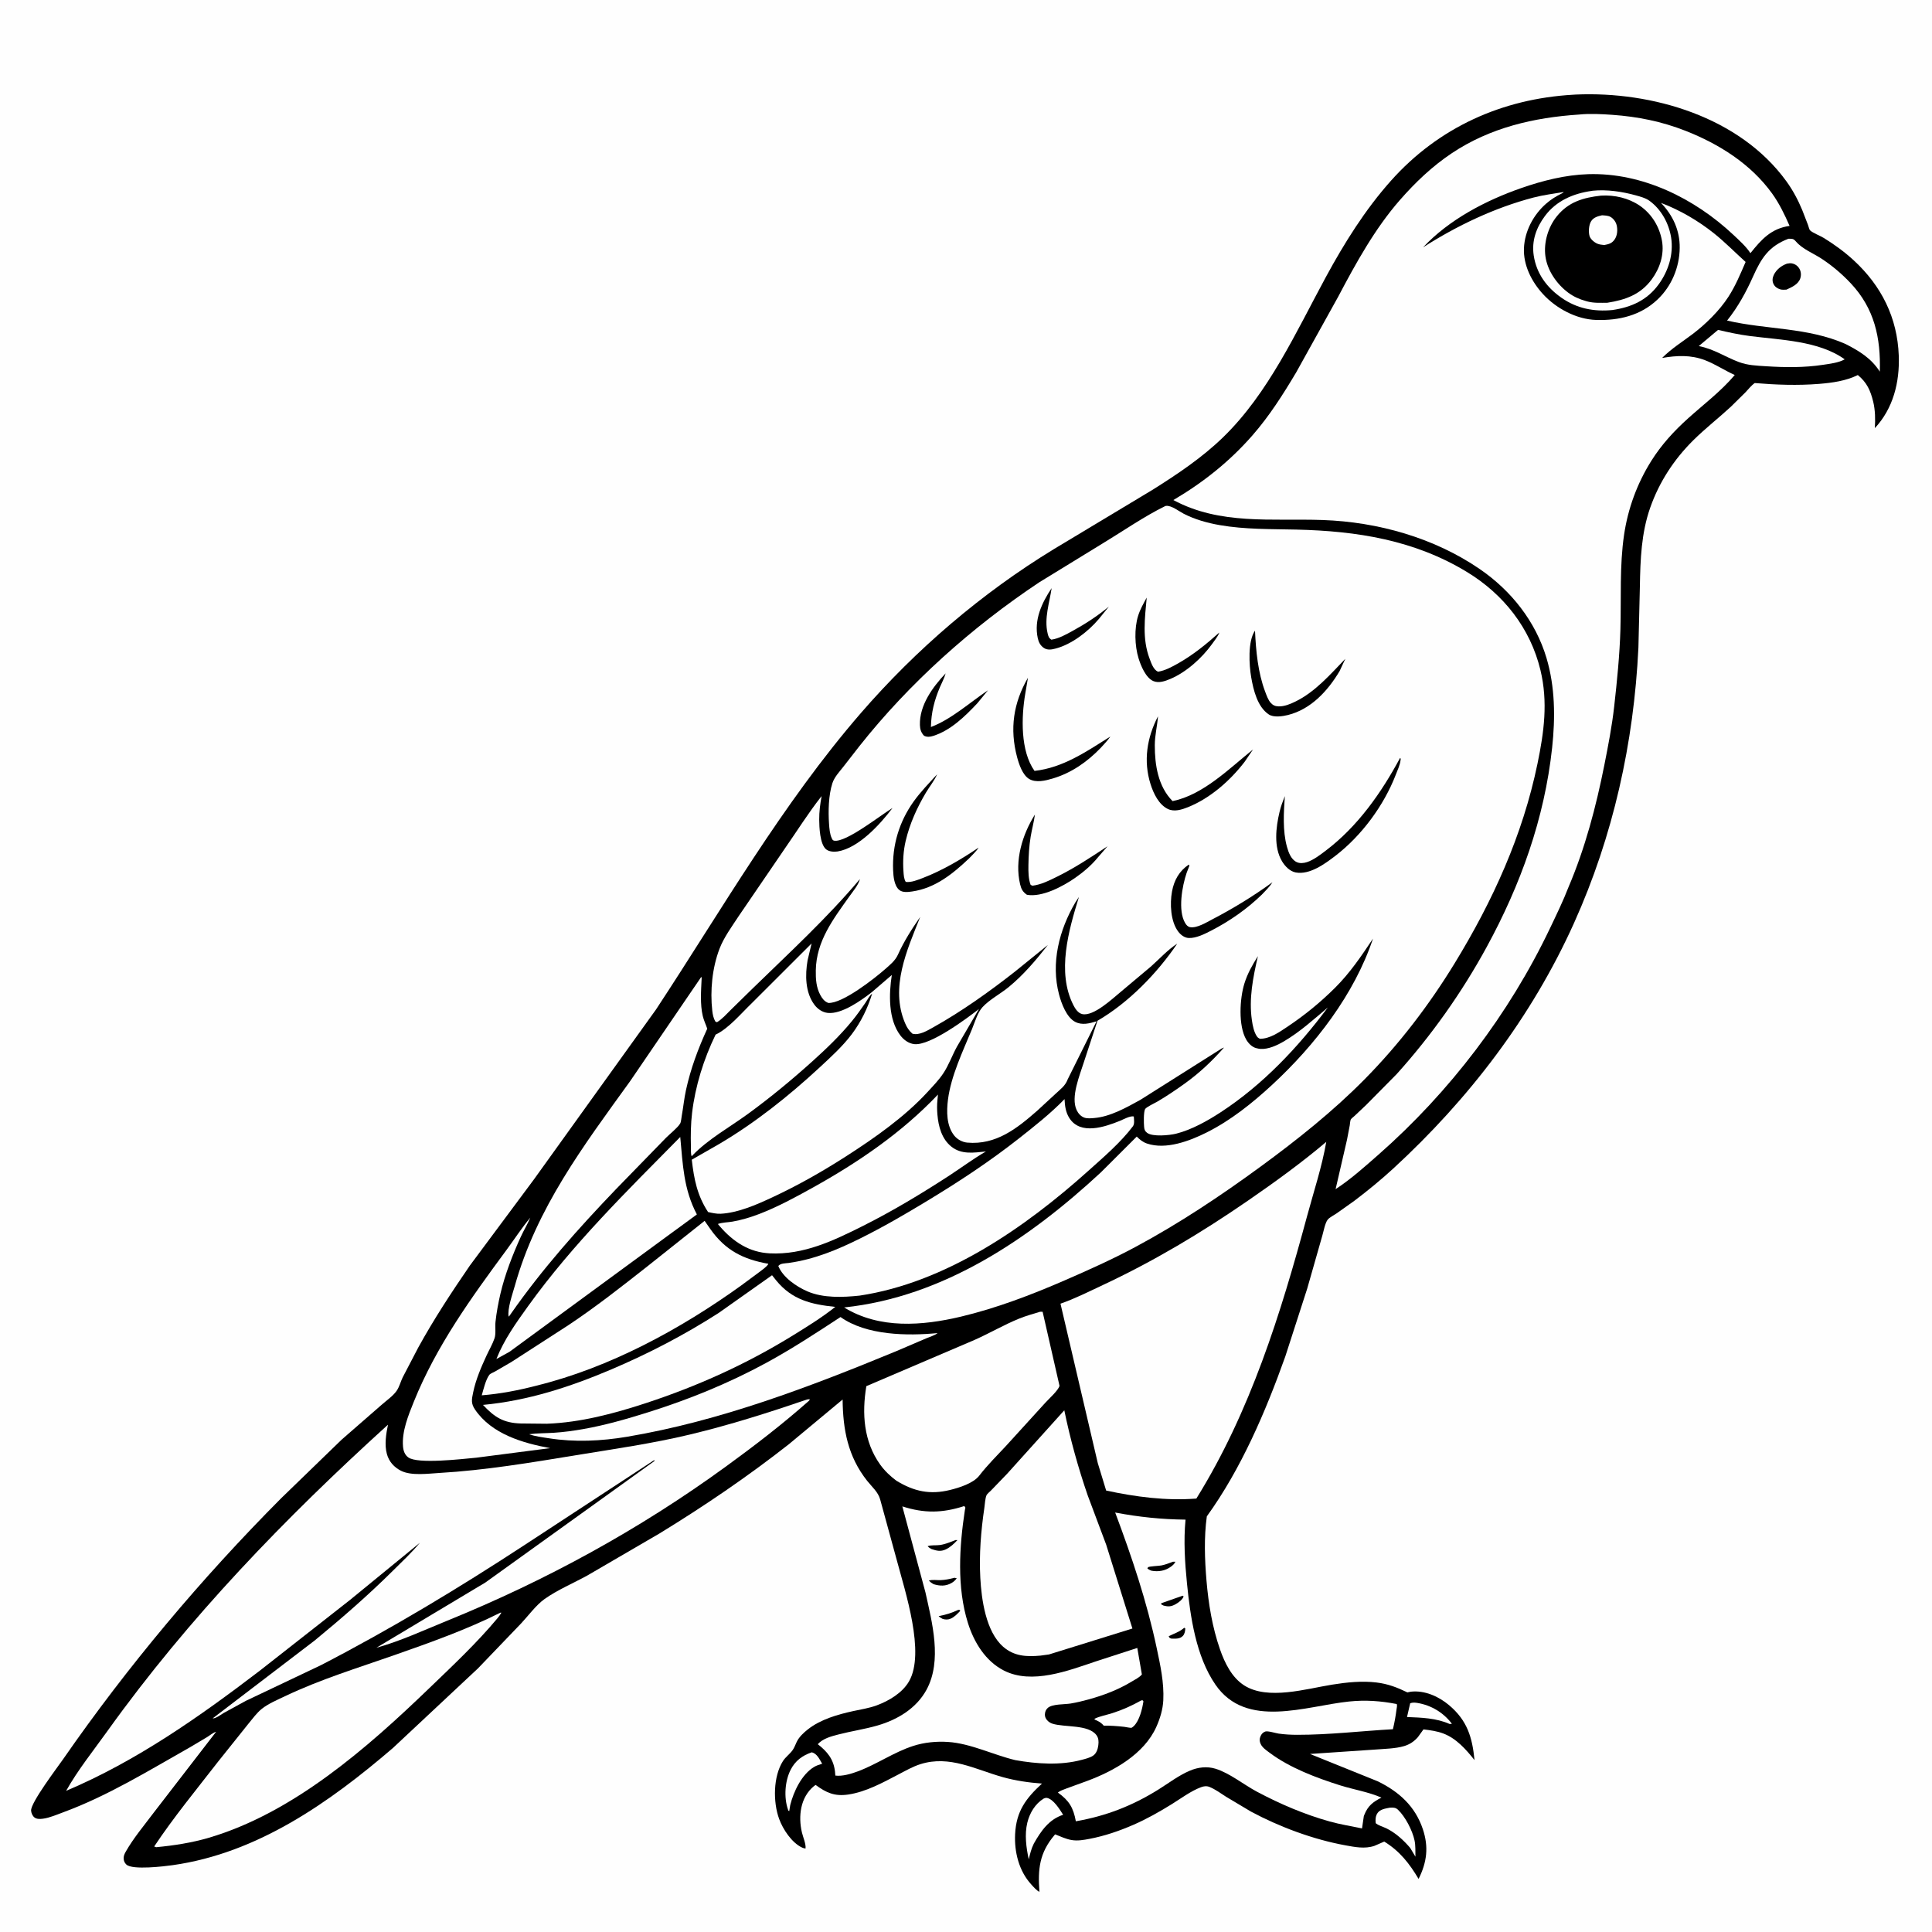 <svg version="1.1" xmlns="http://www.w3.org/2000/svg" style="display: block;" viewBox="0 0 2048 2048" width="1024" height="1024">
<path transform="translate(0,0)" fill="rgb(254,254,254)" d="M -0 -0 L 2048 0 L 2048 2048 L -0 2048 L -0 -0 z"/>
<path transform="translate(0,0)" fill="rgb(0,0,0)" d="M 1667.42 100.421 L 1670.32 100.236 C 1751.41 96.624 1844.24 123.937 1893.69 192.241 C 1900.52 201.676 1905.97 211.923 1910.44 222.66 L 1916.58 238.508 C 1916.95 239.496 1917.96 243.421 1918.61 244.07 C 1921.39 246.821 1929.58 249.96 1933.28 252.247 C 1944.55 259.223 1955.21 266.923 1964.96 275.907 C 1994.48 303.093 2011.3 336.796 2012.78 377.045 C 2013.82 405.153 2006.87 433.066 1987.39 453.849 C 1988.01 444.865 1987.85 434.648 1985.69 425.885 C 1982.77 414.026 1979.07 405.526 1969.36 397.562 C 1956.86 403.806 1942.14 405.814 1928.36 406.925 C 1905.36 408.779 1883.05 407.931 1860.1 406.05 C 1856.42 408.612 1853.28 412.708 1850.18 415.969 L 1834.71 431.231 C 1821.63 443.305 1807.55 454.222 1794.9 466.764 C 1774.45 487.035 1758.87 510.925 1749.29 538.147 C 1739.83 565.022 1738.8 593.349 1738.35 621.531 L 1736.78 686.547 C 1731.96 787.403 1710.05 886.277 1668.52 978.486 C 1623.69 1078.01 1557.05 1165.02 1476.89 1238.72 C 1463.71 1250.84 1449.77 1262.22 1435.49 1273.03 L 1416.69 1286.35 C 1414.07 1288.13 1409.34 1290.47 1407.39 1292.92 C 1404.67 1296.32 1402.98 1305.5 1401.72 1309.8 L 1385.71 1365.94 L 1362.48 1437.88 C 1341.69 1496.25 1315.69 1557.01 1279.28 1607.42 C 1276.2 1629.73 1277.04 1653.11 1278.93 1675.5 C 1281.01 1700.1 1285.1 1725.03 1293.25 1748.41 C 1298.22 1762.7 1305.73 1778.21 1318.93 1786.62 C 1343.96 1802.57 1384.84 1790.16 1412.12 1785.79 C 1427.44 1783.33 1443.68 1781.61 1459.19 1783.51 C 1471.29 1784.99 1480.98 1788.7 1491.88 1794 L 1495.5 1793.26 C 1510.11 1791.62 1524.89 1798.18 1535.93 1807.44 C 1555.35 1823.73 1560.65 1841.5 1563.06 1865.82 C 1554.16 1854.56 1543.84 1842.84 1530.01 1837.59 C 1523.27 1835.02 1516.07 1834.11 1508.96 1833.22 L 1502.98 1841.49 C 1498.98 1846.04 1494.32 1849.16 1488.5 1850.91 C 1479.1 1853.74 1467.12 1853.82 1457.31 1854.63 L 1388.66 1859.27 L 1460.6 1888.31 C 1483.08 1899.35 1500.15 1914.7 1508.28 1939 C 1514.62 1957.99 1512.59 1974.04 1503.77 1991.74 C 1493.88 1975.22 1483.85 1962.32 1467.36 1952.15 L 1456.95 1956.68 C 1446.85 1960.12 1436.18 1957.96 1426.03 1956.1 C 1392.05 1949.89 1356.35 1936.6 1326.06 1920.36 L 1299.62 1904.58 C 1294.08 1901.03 1288.29 1896.73 1282.18 1894.26 C 1279.05 1892.99 1276.16 1893.38 1273.09 1894.53 C 1262.26 1898.6 1252 1906.36 1242.16 1912.46 C 1229.01 1920.61 1215.55 1928.26 1201.33 1934.43 C 1186.38 1940.92 1171.02 1946.19 1155 1949.25 C 1148.64 1950.46 1142.36 1951.6 1135.87 1950.5 C 1129.98 1949.5 1124.03 1946.68 1118.5 1944.49 L 1117.73 1945.36 C 1101.81 1964.2 1100.01 1981.46 1101.86 2005.37 C 1099 2004.31 1095.18 1999.79 1093.1 1997.5 C 1080.08 1983.22 1075.12 1963.15 1076.06 1944.25 C 1077.28 1919.85 1087.51 1906.37 1104.55 1890.66 C 1090.67 1889.66 1076.43 1887.59 1063.01 1883.84 C 1033.89 1875.69 1006.64 1860.29 975.684 1870.08 C 967.513 1872.67 959.945 1877.04 952.377 1880.99 C 935.694 1889.69 918.013 1899.5 899.157 1902.28 C 884.726 1904.41 875.874 1900.39 864.599 1892.1 L 862.774 1893.39 C 848.335 1905.31 846.061 1925.31 850.075 1942.5 C 851.253 1947.54 854.438 1954.42 853.916 1959.5 C 852.676 1959.32 851.649 1959.15 850.5 1958.62 C 839.326 1953.5 829.963 1939.24 825.873 1928.01 C 819.387 1910.21 819.544 1883.2 829.972 1866.8 C 832.775 1862.4 837.274 1859.39 840.253 1855.14 C 842.056 1852.57 843.166 1849.39 844.506 1846.56 C 847.06 1841.16 851.932 1836.69 856.588 1833.04 C 869.924 1822.6 887.866 1817.46 904.146 1813.88 C 912.483 1812.04 921.268 1810.76 929.286 1807.79 C 942.251 1802.99 956.472 1794.65 963.578 1782.33 C 981.041 1752.05 959.521 1687.31 950.751 1654.23 L 933.025 1589.5 C 930.872 1581.56 924.222 1576.07 919.227 1569.75 C 898.773 1543.88 893.55 1515.56 893.204 1483.55 L 836.218 1530.94 C 792.563 1565.22 746.489 1596.54 699.155 1625.5 L 622.576 1670.11 C 607.936 1678.15 590.733 1685.44 577.198 1695.08 C 568.28 1701.44 560.065 1712.7 552.505 1720.78 L 506.68 1768.55 L 416.481 1852.98 C 349.188 1910.76 272.972 1964.47 183.039 1977.15 C 174.839 1978.31 140.377 1982.59 133.961 1976.5 C 132.194 1974.82 131.306 1972.97 131.094 1970.53 C 130.857 1967.81 131.833 1965.46 133.134 1963.15 C 141.253 1948.7 152.879 1934.93 162.827 1921.65 L 229.078 1835.78 C 226.16 1836.5 222.309 1839.66 219.657 1841.32 L 201.92 1851.89 C 158.246 1876.56 114.495 1903.59 67.264 1921.01 C 60.373 1923.55 52.761 1926.93 45.5 1927.9 C 42.373 1928.32 38.809 1928.48 36.307 1926.4 C 34.426 1924.84 33.127 1921.79 32.963 1919.37 C 32.394 1910.95 60.915 1873.44 67.033 1864.63 C 135.327 1766.21 213.515 1673.15 298.023 1588.22 L 362.156 1526.08 L 404.878 1488.85 C 409.909 1484.41 416.754 1479.72 420.5 1474.24 C 423.383 1470.02 424.631 1464.69 426.858 1460.1 L 443.364 1428.44 C 459.934 1398.32 478.637 1369.86 498.079 1341.54 L 566.016 1250.19 L 695.5 1069.97 C 765.307 963.922 829.134 852.196 912.55 755.892 C 971.097 688.299 1040.69 628.719 1117.05 582.145 L 1222 519.068 C 1248.22 502.555 1273.98 485.353 1296.33 463.725 C 1344.63 416.995 1373.84 351.974 1405.47 293.673 C 1425.07 257.559 1447.17 222.148 1474.61 191.419 C 1524.97 135.04 1592.32 104.735 1667.42 100.421 z"/>
<path transform="translate(0,0)" fill="rgb(254,254,254)" d="M 1494.87 1805.5 C 1497.53 1804.6 1499.72 1804.73 1502.5 1805.19 C 1517.2 1807.63 1530.23 1815.49 1539.09 1827.31 L 1536.69 1827.5 C 1522.36 1821.16 1506.89 1820.75 1491.49 1820.12 L 1494.87 1805.5 z"/>
<path transform="translate(0,0)" fill="rgb(254,254,254)" d="M 1209.8 1802.5 L 1211.22 1802.36 L 1212.08 1803.5 C 1210.85 1811.54 1207.87 1824.04 1201.8 1829.8 C 1201.41 1830.17 1199.89 1831.4 1199.54 1831.5 C 1198.36 1831.84 1193.29 1830.67 1191.71 1830.5 C 1184.45 1829.7 1177.3 1829.17 1170 1829.25 L 1168.53 1827.68 C 1166.33 1825.61 1164.3 1824.55 1161.54 1823.3 C 1160.22 1822.7 1160.65 1823.19 1160.14 1822 C 1166.01 1819.15 1172.9 1817.99 1179.12 1816 C 1190.06 1812.5 1199.77 1808.1 1209.8 1802.5 z"/>
<path transform="translate(0,0)" fill="rgb(254,254,254)" d="M 860.579 1857.5 C 866.242 1859.07 868.708 1864.89 871.534 1869.64 C 868.601 1870.54 865.543 1871.47 862.901 1873.07 C 849.757 1881.04 841.258 1899.16 837.68 1913.42 L 836.62 1919.89 C 835.325 1919.09 835.798 1919.65 835.246 1918.04 C 830.885 1905.31 831.96 1888.11 838.134 1876 C 843.005 1866.44 850.613 1860.85 860.579 1857.5 z"/>
<path transform="translate(0,0)" fill="rgb(254,254,254)" d="M 1473.09 1916.24 C 1476.52 1916.02 1479.25 1915.88 1481.86 1918.34 C 1489.71 1925.76 1497.27 1940.43 1499.49 1951.03 C 1500.62 1956.43 1500.32 1962.64 1500.42 1968.16 L 1494.92 1958.95 C 1488.01 1950.78 1479.16 1942.71 1469.44 1938.04 C 1465.61 1936.2 1461.74 1935.37 1458.34 1932.68 C 1457.83 1929.02 1458.09 1924.99 1460.29 1921.83 C 1463.05 1917.85 1468.74 1917.12 1473.09 1916.24 z"/>
<path transform="translate(0,0)" fill="rgb(254,254,254)" d="M 1106.43 1906.5 C 1107.52 1906.06 1108.66 1905.64 1109.87 1905.87 C 1116.76 1907.23 1123.38 1918.04 1126.96 1923.74 C 1111.89 1928.63 1103.31 1941.13 1095.86 1954.37 C 1093.18 1959.75 1091.9 1965.17 1090.53 1970.98 C 1087.82 1958.69 1085.97 1944.58 1088.99 1932.16 C 1091.49 1921.85 1097.29 1912.11 1106.43 1906.5 z"/>
<path transform="translate(0,0)" fill="rgb(254,254,254)" d="M 1821.2 349.704 C 1832.44 352.311 1843.45 354.729 1854.91 356.205 C 1887.22 360.367 1928.24 361.218 1955.45 380.918 C 1949.1 384.545 1939.67 385.633 1932.49 386.714 C 1912.55 389.781 1892.23 389.54 1872.15 388.239 C 1862.19 387.593 1852.66 387.314 1843.21 383.756 C 1828.3 378.141 1816.84 369.946 1800.78 366.858 L 1821.2 349.704 z"/>
<path transform="translate(0,0)" fill="rgb(254,254,254)" d="M 1895.88 253.055 C 1899.96 253.201 1901 252.777 1903.8 256.041 C 1910.74 264.119 1922.1 268.41 1931 274.272 C 1942.37 281.756 1952.64 290.472 1961.95 300.383 C 1987.09 327.174 1993.74 358.245 1992.69 393.954 C 1983.71 379.9 1970.98 372.108 1956.43 364.683 C 1915.96 346.835 1872.84 349.604 1830.78 339.813 C 1842.24 325.543 1850.89 309.683 1858.34 293.06 C 1867.08 273.58 1875 261.008 1895.88 253.055 z"/>
<path transform="translate(0,0)" fill="rgb(0,0,0)" d="M 1894.18 279.5 C 1896.07 279.185 1897.8 278.837 1899.7 279.243 C 1903.23 279.996 1906 282.096 1907.68 285.284 C 1909.26 288.306 1909.44 291.982 1908.34 295.186 C 1906.17 301.51 1899.28 304.486 1893.66 307.03 C 1891.49 307.129 1889.02 307.327 1886.92 306.66 C 1883.77 305.656 1881.29 303.856 1879.88 300.798 C 1878.49 297.782 1878.86 294.424 1880.27 291.5 C 1883.05 285.697 1888.27 281.687 1894.18 279.5 z"/>
<path transform="translate(0,0)" fill="rgb(254,254,254)" d="M 890.969 1396.12 C 918.463 1415.66 961.861 1416.23 993.867 1413.12 C 991.079 1415.54 985.468 1417.13 981.987 1418.64 L 949.824 1432.41 C 857.925 1470.32 763.227 1506.42 664.768 1523.01 C 637.375 1527.63 609.283 1528.95 581.791 1524.62 C 574.842 1523.53 567.533 1522.7 560.887 1520.35 C 569.489 1519.18 578.457 1519.35 587.135 1518.79 C 597.642 1518.11 608.132 1516.68 618.496 1514.84 C 641.765 1510.72 664.484 1504.16 687 1497.09 C 730.053 1483.58 772.047 1466.51 811.728 1444.97 C 839.063 1430.13 864.994 1413.17 890.969 1396.12 z"/>
<path transform="translate(0,0)" fill="rgb(254,254,254)" d="M 562.107 1290.75 C 559.289 1297.55 555.339 1303.93 552.26 1310.63 C 543.56 1329.57 535.196 1351.14 530.471 1371.44 C 528.179 1381.28 526.304 1391.35 525.225 1401.41 C 524.649 1406.78 525.896 1413.7 524.204 1418.69 C 522.113 1424.85 518.473 1431.02 515.732 1436.97 C 509.964 1449.48 504.355 1462.44 501.565 1476 C 500.019 1483.51 499.048 1487.6 503.584 1494.26 C 521.204 1520.13 553.859 1529.67 583.177 1535.09 L 504.76 1545.23 C 489.442 1546.65 442.813 1552.13 432.857 1544.95 C 429.045 1542.2 427.612 1537.96 427.217 1533.44 C 425.816 1517.45 432.888 1500.21 438.734 1485.73 C 462.55 1426.76 499.501 1375.7 536.983 1324.9 C 545.394 1313.5 553.057 1301.67 562.107 1290.75 z"/>
<path transform="translate(0,0)" fill="rgb(254,254,254)" d="M 721.095 1205.24 C 723.813 1234.48 724.616 1260.64 738.707 1287.34 L 540.171 1432.91 L 526.205 1440.62 C 534.326 1419.98 547.31 1401.92 560.193 1384.03 C 607.184 1318.78 664.765 1262.34 721.095 1205.24 z"/>
<path transform="translate(0,0)" fill="rgb(254,254,254)" d="M 1687.52 202.33 L 1688.28 202.184 C 1703.24 200.652 1719.7 203.098 1734.12 207.108 C 1738.87 208.431 1744.32 209.859 1748.36 212.756 C 1760.89 221.752 1769.08 236.741 1771.46 251.787 C 1774.23 269.396 1768.59 287.265 1758.21 301.485 C 1745.91 318.32 1729.39 325.65 1709.25 328.649 C 1689.56 330.579 1671.37 327.004 1655.05 315.523 C 1639.57 304.637 1628.73 289.936 1625.82 270.897 C 1623.44 255.32 1628.51 241.251 1637.76 228.877 C 1649.89 212.663 1667.97 205.025 1687.52 202.33 z"/>
<path transform="translate(0,0)" fill="rgb(0,0,0)" d="M 1697.19 207.374 C 1711.4 206.513 1726.35 209.895 1738.17 217.997 C 1750.82 226.672 1759.06 240.147 1761.75 255.172 C 1764.35 269.721 1759.55 284.364 1750.96 296.05 C 1738.99 312.316 1722.97 317.922 1703.78 320.937 C 1696.68 320.967 1689.75 321.418 1682.82 319.598 L 1681 319.086 C 1674.21 317.22 1667.89 314.354 1662.23 310.123 C 1650.18 301.121 1640.21 286.676 1638.19 271.607 C 1636.25 257.108 1641 240.924 1650.14 229.5 C 1662.55 213.967 1678.37 209.471 1697.19 207.374 z"/>
<path transform="translate(0,0)" fill="rgb(254,254,254)" d="M 1698.21 228.207 C 1701.11 228.43 1704.6 228.438 1707.18 229.916 C 1710.32 231.719 1712.8 235.08 1713.68 238.575 C 1714.94 243.582 1714.5 249.74 1711.44 254.035 C 1708.57 258.076 1705.23 258.853 1700.55 259.75 C 1698.11 259.487 1695.47 259.272 1693.2 258.295 C 1690.05 256.94 1685.9 253.523 1684.95 250.115 C 1683.72 245.701 1684.19 238.304 1686.73 234.406 C 1689.38 230.34 1693.76 229.256 1698.21 228.207 z"/>
<path transform="translate(0,0)" fill="rgb(254,254,254)" d="M 994.28 1160.28 L 993.737 1166 C 993.18 1171.36 993.259 1176.33 993.719 1181.69 C 994.788 1194.12 998.268 1207.29 1008.44 1215.44 C 1019.28 1224.14 1032.31 1221.87 1045.1 1220.61 C 1031.15 1228.71 1018.09 1238.52 1004.55 1247.29 C 975.567 1266.06 945.872 1283.92 915 1299.41 C 883.501 1315.21 851.878 1330.41 815.754 1328.6 L 812.109 1328.28 C 790.849 1326.13 774.163 1313.62 760.982 1297.49 C 765.514 1295.78 771.654 1295.8 776.5 1294.95 C 786.199 1293.24 795.797 1290.36 804.977 1286.82 C 824.544 1279.27 843.102 1269.18 861.406 1259.02 C 909.889 1232.09 955.98 1200.66 994.28 1160.28 z"/>
<path transform="translate(0,0)" fill="rgb(254,254,254)" d="M 818.395 1351.8 L 822.77 1357.29 C 839.585 1377.91 859.967 1382.74 885.425 1385.35 C 871.446 1396.5 855.892 1406.11 840.687 1415.5 C 791.177 1446.05 739.656 1469.31 684.421 1487.45 C 650.789 1498.5 615.143 1507.95 579.655 1509.22 L 552 1508.94 C 533.772 1508.4 524.186 1502.34 511.97 1489.26 C 559.666 1484.78 604.189 1470.26 648.01 1451.64 C 687.563 1434.84 725.796 1414.93 761.961 1391.69 L 818.395 1351.8 z"/>
<path transform="translate(0,0)" fill="rgb(254,254,254)" d="M 743.407 1035.5 C 743.842 1036.86 743.805 1036.33 743.741 1037.71 C 743.157 1050.28 742.056 1064.58 744.951 1076.94 C 746.032 1081.56 748.206 1085.97 749.717 1090.47 C 740.024 1111.66 732.154 1132.7 727.168 1155.51 C 725.197 1164.53 724.344 1173.68 722.703 1182.74 C 722.364 1184.61 721.954 1189.36 721.042 1190.9 C 718.217 1195.66 710.069 1201.93 705.937 1206.16 L 653.121 1260.42 C 613.166 1302.1 574.853 1345.04 541.725 1392.42 C 540.896 1393.79 540.268 1394.6 539.194 1395.73 C 537.578 1387.72 543.4 1371.38 545.649 1363.34 C 568.879 1280.3 618.467 1214.68 667.978 1146.07 L 743.407 1035.5 z"/>
<path transform="translate(0,0)" fill="rgb(254,254,254)" d="M 746.928 1294.15 L 753.088 1302.98 C 768.928 1325.43 787.858 1334.99 814.417 1339.65 L 814.125 1340.43 C 812.021 1343.38 807.659 1346.33 804.749 1348.56 L 785.848 1362.55 C 721.603 1408.86 646.179 1449.82 568.806 1468.81 C 549.86 1473.78 530.211 1477.55 510.684 1479.1 C 512.525 1472.78 514.874 1462.34 518.872 1457.18 C 519.674 1456.15 523.736 1454.43 524.994 1453.71 L 542.244 1443.67 L 602.439 1404.78 C 631.563 1385.42 658.888 1363.9 686.35 1342.31 L 746.928 1294.15 z"/>
<path transform="translate(0,0)" fill="rgb(254,254,254)" d="M 1128.46 1165.1 C 1128.8 1172.2 1129.62 1178.99 1133.53 1185.16 C 1145.23 1203.59 1171.22 1194.6 1187.1 1188.17 C 1190.85 1186.65 1197.94 1182.6 1201.88 1183.5 C 1202.04 1186.74 1202.89 1191.3 1200.88 1193.97 C 1187.94 1211.14 1169.82 1226.62 1153.87 1240.94 C 1086.65 1301.34 1002.47 1359.69 911.185 1373.41 C 893.438 1375.27 872.74 1376.15 856 1368.95 C 844.32 1363.93 829.94 1354.17 825.028 1342 C 827.391 1338.99 832.238 1339.3 836.01 1338.78 C 863.006 1335.03 887.24 1325 911.5 1312.97 C 936.149 1300.75 959.397 1287.21 982.902 1272.98 C 1016.75 1252.49 1048.87 1231.37 1080 1206.88 C 1096.74 1193.71 1113.62 1180.4 1128.46 1165.1 z"/>
<path transform="translate(0,0)" fill="rgb(254,254,254)" d="M 1102.59 1390.5 L 1105.23 1390.55 L 1123.13 1469.06 C 1121.65 1474.17 1111.85 1482.75 1108.04 1487.02 L 1066.46 1532.68 C 1057.05 1542.79 1046.47 1553.28 1038.08 1564.21 C 1031.86 1572.32 1016.97 1576.99 1007.15 1579.41 C 985.738 1584.7 968.785 1580.98 950.127 1569.56 C 943.727 1564.77 937.724 1559.12 933.056 1552.59 C 915.482 1528.04 913.523 1498.37 918.368 1469.38 L 1032.86 1420.46 C 1048.84 1413.37 1064.21 1404.35 1080.33 1397.78 C 1087.5 1394.86 1095.19 1392.78 1102.59 1390.5 z"/>
<path transform="translate(0,0)" fill="rgb(254,254,254)" d="M 530.448 1709.5 L 531.491 1709.53 C 530.205 1711.7 528.842 1713.62 527.223 1715.56 C 505.141 1741.97 479.582 1765.93 454.796 1789.79 C 389.034 1853.12 310.874 1921.66 221.491 1948.07 C 203.443 1953.4 184.203 1956.36 165.5 1958.12 L 163.442 1957.36 C 184.192 1926.15 208.499 1896.69 231.472 1867.06 L 262.842 1827.83 C 267.317 1822.49 272.06 1815.78 277.489 1811.46 C 284.585 1805.82 294.067 1801.89 302.211 1798.01 C 339.847 1780.07 379.11 1768.16 418.322 1754.4 C 456.296 1741.07 494.421 1727.53 530.448 1709.5 z"/>
<path transform="translate(0,0)" fill="rgb(254,254,254)" d="M 1128.21 1494.96 C 1134.28 1524.79 1143.09 1556.48 1153.04 1585.26 L 1172.61 1637.45 L 1200.4 1726.29 L 1111.96 1753.79 L 1102.85 1755.03 C 1088.28 1756.38 1075.04 1755.77 1063.43 1745.64 C 1045 1729.57 1040.38 1695.36 1039.16 1672.48 C 1037.83 1647.75 1039.85 1622.89 1043.45 1598.43 C 1043.99 1594.78 1044.29 1588.2 1045.79 1584.92 C 1046.39 1583.6 1049.39 1581.13 1050.56 1579.92 L 1067.53 1562.33 L 1128.21 1494.96 z"/>
<path transform="translate(0,0)" fill="rgb(254,254,254)" d="M 1022.1 1596.5 C 1023.98 1598.26 1023.18 1598.4 1022.82 1600.74 C 1016.91 1639.4 1014.18 1682.69 1026.06 1720.5 C 1032.46 1740.87 1044.55 1760.78 1064.08 1770.8 C 1093.84 1786.04 1132.49 1770.92 1161.68 1761.14 L 1205.57 1746.89 L 1210.44 1774.97 C 1208.04 1778.11 1202.7 1780.68 1199.3 1782.74 C 1185.21 1791.26 1170.16 1796.94 1154.35 1801.36 C 1148.01 1803.13 1141.49 1804.68 1135 1805.79 C 1128.51 1806.9 1115.47 1806.13 1110.65 1810.5 C 1108.59 1812.37 1107.79 1814.53 1107.63 1817.25 C 1107.36 1821.86 1111.39 1825.83 1115.58 1827.16 C 1128.52 1831.28 1153.56 1827.77 1162.25 1839.29 C 1164.65 1842.47 1164.73 1846.12 1164.27 1849.92 C 1163.78 1853.99 1162.38 1858.51 1158.85 1860.98 C 1155.53 1863.31 1150.5 1864.48 1146.56 1865.54 C 1124.1 1871.58 1098.88 1869.83 1076.24 1865.8 C 1052.87 1860.21 1028.82 1848.07 1004.88 1846.53 C 992.548 1845.73 979.844 1846.96 968.049 1850.76 C 947.556 1857.35 929.422 1870.27 909.166 1877.78 C 902.154 1880.38 892.98 1883.15 885.491 1882.19 L 885.131 1877.85 C 883.535 1864.6 876.897 1856.77 866.881 1848.92 C 872.351 1842.87 880.96 1840.64 888.614 1838.65 C 902.344 1835.08 916.507 1833.06 930.119 1829.12 C 951.306 1822.99 971.438 1811.01 982.204 1791.1 C 998.892 1760.24 988.078 1719.93 981.007 1688 L 956.519 1596.84 C 979.693 1604.3 998.936 1604.01 1022.1 1596.5 z"/>
<path transform="translate(0,0)" fill="rgb(0,0,0)" d="M 1015.88 1706.5 L 1017.21 1706.61 L 1017.95 1707.5 C 1015.14 1710.48 1011.8 1714.06 1008 1715.74 C 1005.11 1717.03 1002.14 1717.05 999.179 1716.06 C 997.785 1715.2 996.043 1714.41 995 1713.15 C 1002.62 1711.79 1008.87 1709.76 1015.88 1706.5 z"/>
<path transform="translate(0,0)" fill="rgb(0,0,0)" d="M 1011.88 1672.5 L 1014.19 1673.05 C 1012.61 1675.13 1011.05 1676.68 1008.76 1677.99 C 1002.41 1681.64 996.296 1681.32 989.561 1679.28 C 987.627 1678.14 986.154 1677.09 984.571 1675.5 C 988.155 1674.25 993.155 1675.15 997 1675.01 C 1001.63 1674.85 1006.18 1673.93 1010.65 1672.81 L 1011.88 1672.5 z"/>
<path transform="translate(0,0)" fill="rgb(0,0,0)" d="M 1012.97 1632.5 L 1014.89 1632.59 C 1011.29 1636.43 1007.41 1640.14 1002.59 1642.41 C 997.092 1645 992.955 1643.92 987.417 1642.06 C 985.594 1641.08 984.753 1640.56 983.32 1639 C 987.409 1637.58 992.295 1638.41 996.623 1637.75 C 1002.22 1636.88 1007.72 1634.56 1012.97 1632.5 z"/>
<path transform="translate(0,0)" fill="rgb(254,254,254)" d="M 1182.13 1603.34 C 1207.33 1608.13 1231.05 1610.57 1256.72 1610.88 C 1254.56 1633.05 1256.02 1656.27 1258.24 1678.4 C 1261.81 1713.91 1267.73 1755.7 1288.39 1785.76 C 1321.09 1833.32 1384.3 1808.37 1430.09 1803.67 C 1447.56 1801.87 1463.51 1803.03 1480.6 1806.35 C 1481.26 1808.03 1480.61 1810.17 1480.38 1811.95 C 1479.46 1819.12 1478.25 1826.02 1476.54 1833.05 C 1442.8 1834.94 1408.9 1839.02 1375.11 1838.97 C 1368.47 1838.96 1361.98 1838.64 1355.41 1837.69 C 1352.32 1837.25 1343.8 1834.54 1341.18 1835.51 C 1338.76 1836.4 1337.13 1838.25 1336.15 1840.6 C 1334.97 1843.41 1335.06 1845.71 1336.27 1848.49 C 1338.05 1852.62 1342.64 1855.6 1346.15 1858.22 C 1367.27 1874.01 1395.53 1884.63 1420.45 1892.5 C 1434.89 1897.06 1450.52 1899.47 1464.39 1905.53 C 1455.38 1910.16 1450.08 1914.16 1446.21 1923.85 L 1445.72 1925.11 L 1443.8 1938.2 C 1432.28 1935.78 1420.88 1934.01 1409.52 1930.84 C 1382.75 1923.37 1357.13 1912.39 1332.61 1899.39 C 1318.57 1891.95 1303.49 1879.52 1288.45 1874.92 C 1279.41 1872.16 1269.97 1873.32 1261.35 1876.97 C 1249.33 1882.06 1238.82 1890.23 1227.78 1897.1 C 1200.21 1914.27 1172.48 1925.05 1140.44 1930.63 C 1137.77 1916.12 1133.31 1908.73 1121.38 1900.17 C 1123.93 1898.1 1127.56 1897.04 1130.59 1895.82 L 1152.87 1887.7 C 1181.06 1877.2 1212.85 1859.27 1225.71 1830.67 C 1229.67 1821.87 1232.66 1812.1 1233.14 1802.42 C 1234.07 1783.63 1230.03 1765.33 1226.16 1747.05 C 1215.76 1697.86 1199.79 1650.33 1182.13 1603.34 z"/>
<path transform="translate(0,0)" fill="rgb(0,0,0)" d="M 1255.33 1725.5 L 1256.45 1726.23 C 1256.35 1728.88 1255.84 1732.03 1253.97 1734.05 C 1250.7 1737.59 1245.86 1737.06 1241.5 1736.98 C 1239.26 1735.9 1240.16 1736.71 1238.85 1734.5 C 1244.31 1731.65 1249.07 1730.49 1254.07 1726.52 L 1255.33 1725.5 z"/>
<path transform="translate(0,0)" fill="rgb(0,0,0)" d="M 1253.77 1691.5 L 1254.67 1692.27 C 1253.61 1695.6 1249.14 1698.93 1246.07 1700.6 C 1241.47 1703.11 1238.45 1703.29 1233.5 1702.01 L 1231.05 1700.79 L 1230.93 1699.5 L 1253.77 1691.5 z"/>
<path transform="translate(0,0)" fill="rgb(0,0,0)" d="M 1243.34 1655.5 L 1245.99 1655.5 C 1244.88 1657.83 1243.24 1659.28 1241.18 1660.78 C 1235.06 1665.23 1227.81 1666.38 1220.5 1665 C 1218.83 1664.42 1217.76 1663.72 1216.3 1662.74 C 1216.57 1662.25 1216.66 1661.6 1217.11 1661.27 C 1218.45 1660.31 1228.69 1659.93 1231.23 1659.42 C 1235.37 1658.61 1239.4 1656.97 1243.34 1655.5 z"/>
<path transform="translate(0,0)" fill="rgb(254,254,254)" d="M 860.307 1000.11 L 856.067 1018.02 C 853.417 1033.33 853.495 1051.86 863.201 1064.93 C 866.649 1069.57 871.634 1073.09 877.462 1073.73 C 892.291 1075.34 913.268 1060.27 924.34 1051.61 L 945.362 1033.52 C 942.24 1053.51 941.433 1080.56 954.451 1097.65 C 958.031 1102.35 963.284 1106.22 969.306 1106.83 C 986.097 1108.52 1024.66 1079.79 1037.71 1069.62 L 1014.4 1109.52 C 1009.35 1118.73 1005.72 1129.06 999.937 1137.78 C 995.174 1144.96 988.785 1151.53 982.946 1157.87 C 958.869 1184.03 927.196 1206.23 897.394 1225.4 C 871.808 1241.86 845.945 1256.53 818.348 1269.39 C 801.93 1277.04 782.316 1285.67 763.987 1286.62 C 759.552 1286.85 754.909 1285.76 750.59 1284.82 C 739.024 1267.16 735.702 1250.02 733.31 1229.34 L 762.046 1212.87 C 800.155 1190.49 836.214 1161.74 868.571 1131.79 C 880.36 1120.88 893.237 1109.17 902.907 1096.33 C 912.594 1083.46 919.872 1068.65 924.511 1053.27 C 921.168 1056.08 919.578 1059.8 917.138 1063.35 C 912.653 1069.89 908.037 1076.37 903.008 1082.5 C 890.345 1097.93 875.918 1111.74 861.107 1125.08 C 839.244 1144.77 816.5 1163.56 792.71 1180.89 C 773.64 1194.78 750.336 1207.75 734.121 1224.74 L 733.207 1225.72 C 732.03 1222.82 732.483 1218.25 732.393 1215.04 C 732.069 1203.5 732.257 1191.35 733.616 1179.89 C 737.02 1151.16 745.946 1122.75 758.558 1096.75 C 772.302 1090.31 785.502 1074.38 796.558 1063.78 L 860.307 1000.11 z"/>
<path transform="translate(0,0)" fill="rgb(254,254,254)" d="M 1405.9 1210.41 C 1401.39 1236.65 1392.56 1263.26 1385.6 1289.01 C 1357.51 1392.98 1325.43 1496.41 1268.19 1588.54 C 1236.05 1591.06 1203.96 1586.76 1172.57 1580.05 L 1163.68 1550.9 L 1124.16 1381.95 C 1139.33 1376.68 1154.29 1369.12 1168.85 1362.3 C 1223.14 1336.88 1273.54 1306.73 1322.89 1272.72 C 1351.34 1253.11 1379.51 1232.75 1405.9 1210.41 z"/>
<path transform="translate(0,0)" fill="rgb(254,254,254)" d="M 855.591 1483.5 L 858.364 1483.18 L 857.951 1484.5 C 829.769 1509.53 799.951 1532.43 769.476 1554.6 C 677.671 1621.39 578.703 1675.5 473.562 1718.22 C 449.337 1728.07 424.251 1739.75 399.022 1746.68 L 514.5 1677.54 L 693.833 1548.68 L 693.5 1547.76 L 556.062 1637.78 C 486.218 1683.5 414.552 1726.68 340.387 1765.06 L 260.633 1802.94 L 237.21 1815.76 C 234.592 1817.34 228.254 1822.07 225.512 1821.5 L 333.621 1738.96 C 362.223 1715.44 390.271 1691.06 416.561 1664.96 C 426.197 1655.39 436.484 1645.85 445.11 1635.37 L 371.115 1695.93 L 275.391 1771 C 211.388 1819.88 144.648 1866.83 70.095 1898.36 C 82.508 1876.21 99.154 1855.54 113.943 1834.89 C 199.765 1715.06 302.33 1609.04 411.28 1510.24 C 409.246 1520.04 407.421 1531.46 410.123 1541.32 C 412.324 1549.35 417.692 1555.34 425.029 1559.06 C 435.974 1564.63 453.869 1562.08 465.945 1561.38 C 514.533 1558.55 562.76 1550.42 610.753 1542.56 C 651.183 1535.93 691.295 1530.24 731.219 1520.69 C 773.554 1510.55 814.44 1497.55 855.591 1483.5 z"/>
<path transform="translate(0,0)" fill="rgb(254,254,254)" d="M 1673.93 121.42 C 1685.24 120.249 1697.84 120.927 1709.16 121.729 C 1736.08 123.635 1761.58 128.775 1786.74 138.675 C 1822.3 152.666 1855.89 173.748 1878.5 205.108 C 1886.08 215.627 1891.86 227.611 1897.02 239.46 C 1877.59 242.239 1867.27 253.673 1855.54 268.362 C 1850.86 261.202 1843.6 254.735 1837.37 248.875 C 1796.28 210.263 1740.75 182.825 1683.56 184.626 C 1659.39 185.387 1635.38 191.444 1612.63 199.358 C 1574.91 212.478 1536.12 232.776 1508.54 262.176 C 1544.53 239.176 1584.31 220.185 1625.74 209.363 C 1636.13 206.649 1647.05 205.332 1657.64 203.532 C 1656.41 204.685 1656.91 204.403 1655.59 205.05 C 1649.33 208.124 1643.89 211.517 1638.67 216.138 C 1625.34 227.923 1616.27 245.133 1615.46 262.966 C 1614.64 281.043 1623.6 298.609 1635.54 311.659 C 1649.54 326.95 1671.03 338.524 1692.04 339.159 C 1716.19 339.889 1739.2 334.471 1757.14 317.404 C 1772 303.265 1780.28 283.423 1780.56 262.893 C 1780.81 244.305 1773.36 228.282 1760.71 215.072 C 1780.6 222.569 1800.29 234.075 1816.88 247.336 C 1828.62 256.715 1839.24 267.62 1850.42 277.678 C 1844.97 290.293 1839.66 303.077 1832.17 314.651 C 1822.65 329.358 1808.1 343.652 1794.12 354.218 C 1782.94 362.667 1771.87 369.402 1761.91 379.445 C 1777.49 376.794 1792.4 376.035 1807.47 381.852 C 1818.31 386.038 1828.28 392.74 1838.9 397.544 C 1823.98 415.108 1806.31 428.281 1789.34 443.565 C 1774.45 456.971 1761.21 471.417 1750.51 488.443 C 1735.47 512.37 1725.67 539.066 1721.56 567.019 C 1716.72 599.965 1718.65 633.881 1717.71 667.104 C 1716.93 694.364 1714.14 721.811 1711.1 748.915 C 1708.76 769.801 1704.77 790.329 1700.68 810.923 C 1691.91 854.989 1680.38 898.853 1662.73 940.263 C 1656.98 955.158 1649.92 969.598 1643.06 984 C 1599.82 1074.7 1536.74 1157.6 1461.23 1223.98 C 1446.6 1236.84 1432.11 1249.86 1415.79 1260.56 L 1427.89 1208.11 L 1430.79 1192.96 C 1431.04 1191.55 1431.23 1187.88 1431.89 1186.7 C 1432.54 1185.55 1434.75 1183.99 1435.82 1182.98 L 1448.31 1171.17 L 1480.51 1138.61 C 1517.22 1097.88 1549.61 1052.17 1575.87 1004.02 C 1611.95 937.895 1637.22 867.691 1645.34 792.5 C 1648.76 760.751 1648.51 728.244 1639.33 697.439 C 1627.76 658.662 1601.94 626.144 1568.8 603.363 C 1520.45 570.12 1460.6 553.262 1402.17 551.238 C 1348.11 549.366 1293.38 556.766 1243.82 530.076 C 1275.48 511.404 1303.35 489.276 1327.59 461.571 C 1345.62 440.969 1360.16 418.036 1374.11 394.567 L 1418.59 314.431 C 1437.18 279.132 1457.55 242.214 1483.89 212.114 C 1500.31 193.347 1518.16 176.306 1538.97 162.417 C 1579.6 135.305 1625.91 124.578 1673.93 121.42 z"/>
<path transform="translate(0,0)" fill="rgb(254,254,254)" d="M 1235.11 536.5 L 1236.03 536.253 C 1241.71 535.565 1249.75 542 1254.72 544.555 C 1266.66 550.685 1279.82 554.351 1293 556.649 C 1319.68 561.299 1347.03 560.758 1374 561.38 C 1438.32 562.864 1499.19 572.386 1555.11 606.376 C 1593.88 629.944 1622.25 665.951 1632.93 710.333 C 1641.06 744.157 1636.75 775.935 1629.83 809.402 C 1614.08 885.545 1582.41 955.014 1542.07 1021 C 1514.89 1065.46 1483.15 1106.97 1446.53 1144.1 C 1413.11 1177.99 1375.11 1208.21 1336.77 1236.29 C 1294.19 1267.47 1249.96 1296.98 1203.4 1321.94 C 1179.02 1335.01 1153.67 1346.36 1128.31 1357.38 C 1093.06 1372.68 1056.09 1386.79 1018.62 1395.69 C 977.713 1405.41 932.247 1409.03 894.806 1385.95 C 1000.02 1374.9 1091.31 1312.98 1167.07 1242.68 L 1205 1204.83 C 1208.23 1208.03 1211.38 1210.66 1215.75 1212.16 C 1235.94 1219.06 1261.09 1209.49 1279.15 1200.44 C 1304.63 1187.67 1327.58 1169.32 1348.44 1150.03 C 1393.84 1108.05 1435.63 1054.25 1455.43 994.963 C 1443.07 1013.5 1431.1 1031.28 1415.2 1047.11 C 1399.68 1062.55 1383.1 1076.1 1364.89 1088.26 C 1356.19 1094.07 1346.33 1101.17 1335.5 1101.16 C 1334.26 1100.5 1333.25 1099.89 1332.43 1098.71 C 1329.18 1093.97 1327.91 1087.25 1327.08 1081.62 C 1323.69 1058.6 1328.3 1035.93 1333.44 1013.54 C 1327.49 1023.1 1322.47 1031.79 1319.1 1042.6 C 1314.18 1058.42 1312.45 1087.2 1321.08 1102.06 C 1323.29 1105.87 1327.07 1109.86 1331.47 1111.01 L 1332.5 1111.25 C 1333.69 1111.53 1334.8 1111.82 1336.03 1111.9 C 1344.56 1112.43 1353.78 1108.12 1360.95 1103.9 C 1378.07 1093.84 1392.44 1080.73 1407.53 1067.99 C 1375.89 1110.36 1338.49 1150.02 1293.94 1179.06 C 1279.98 1188.16 1263.05 1197.68 1246.72 1201.75 C 1239.68 1203.51 1221.81 1205.24 1216 1200.86 C 1213.56 1199.02 1213.08 1197.43 1212.8 1194.5 C 1212.42 1190.63 1212.19 1179.05 1213.8 1175.79 C 1214.88 1173.61 1224.25 1169.25 1226.53 1167.92 C 1236.54 1162.08 1246.2 1155.56 1255.62 1148.8 C 1271.48 1137.42 1284.68 1124.96 1297.56 1110.39 L 1294.95 1111.5 L 1208.97 1165.81 C 1194.21 1173.94 1177.04 1183.73 1159.98 1185.15 C 1156.65 1185.43 1152.66 1185.87 1149.47 1184.75 C 1145.74 1183.43 1142.98 1180.3 1141.32 1176.8 C 1134.75 1162.99 1144.63 1139.69 1148.93 1126 L 1163.36 1082.07 C 1196.42 1062.85 1226.52 1031.81 1247.93 1000.32 C 1238.05 1006.59 1229.05 1016.52 1220.3 1024.31 L 1188.19 1051.29 C 1179.42 1058.46 1159.21 1077.74 1147.16 1074.96 C 1142.77 1073.95 1139.78 1069.31 1137.89 1065.6 C 1119.95 1030.46 1132.85 986.118 1143.71 950.83 L 1139.97 956.509 C 1122.75 985.844 1113.72 1020.85 1122.69 1054.43 C 1125.22 1063.93 1130.61 1078.4 1139.64 1083.17 C 1146.98 1087.05 1154.96 1084.88 1162.4 1082.63 L 1131.87 1144 C 1129.13 1151.29 1124.38 1154.32 1118.9 1159.5 L 1099.38 1177.51 C 1077.96 1196.27 1055.71 1213.97 1025.25 1211.2 C 1020.1 1210.73 1014.76 1207.81 1011.53 1203.76 C 1003.22 1193.33 1003.3 1178.05 1004.91 1165.5 C 1008.13 1140.47 1020.68 1114.39 1030.29 1091.08 C 1033.2 1084.02 1036.27 1073.36 1041.39 1067.73 C 1048.7 1059.7 1060.43 1053.56 1069.03 1046.52 C 1084.99 1033.46 1098.18 1017.8 1110.86 1001.65 L 1075.75 1030.06 C 1048.77 1051.24 1019.33 1072.21 989.38 1088.94 C 983.017 1092.49 974.46 1097.81 967.173 1095.73 C 963.455 1092.45 961.368 1089.14 959.428 1084.6 C 943.277 1046.78 961.444 1007.18 975.461 971.974 C 966.601 984.611 958.204 997.908 951.837 1012 C 948.921 1018.46 943.46 1022.76 938.232 1027.37 C 927.242 1037.07 892.957 1064.07 878 1063.14 C 874.02 1061.66 871.684 1058.6 869.671 1054.94 C 865.177 1046.76 864.637 1037.8 864.783 1028.69 C 865.281 997.551 883.326 974.228 900.5 950.049 C 904.37 944.6 909.867 938.254 911.575 931.822 C 876.471 973.479 836.378 1010.26 797.447 1048.19 L 774.709 1070.46 C 770.089 1075.01 765.567 1080.27 760 1083.62 L 758.261 1082.8 C 756.284 1079.27 755.496 1075.49 755.046 1071.5 C 752.631 1050.09 754.983 1026.04 762.65 1005.88 C 767.322 993.595 775.947 982.018 783.102 971.039 L 831.737 899.819 C 844.811 881.082 856.754 861.86 870.94 843.885 C 869.453 852.07 868.319 860.505 868.398 868.837 C 868.474 876.847 869.075 894.582 875.568 900.199 C 878.629 902.848 884.11 903.2 887.938 902.574 C 910.312 898.917 933.101 873.704 946.108 856.497 C 933.893 863.808 896.756 893.383 884.264 891.152 C 882.751 890.882 882.412 890.004 881.776 888.723 C 879.596 884.335 879.143 878.038 878.814 873.216 C 877.912 860.007 878.239 843.005 882.351 830.268 C 884.465 823.721 889.758 818.186 893.967 812.815 L 911.082 790.841 C 964.289 723.691 1030.35 664.745 1101.59 617.304 L 1169 575.97 C 1190.72 562.838 1212.37 547.699 1235.11 536.5 z"/>
<path transform="translate(0,0)" fill="rgb(0,0,0)" d="M 1114.77 623.436 C 1112.51 639.116 1106.72 655.365 1110.51 671.332 C 1111.26 674.481 1111.74 676.285 1114.5 678.082 C 1122.47 676.927 1130.1 672.559 1137.08 668.737 C 1150.82 661.215 1163.38 652.977 1175.47 643.017 L 1164.67 656.314 C 1153.51 669.473 1136.02 683.046 1119.03 687.48 C 1114.81 688.581 1110.35 689.437 1106.5 686.819 C 1102.82 684.317 1101 680.755 1100.08 676.5 C 1095.88 657.082 1104.31 639.141 1114.77 623.436 z"/>
<path transform="translate(0,0)" fill="rgb(0,0,0)" d="M 1002.4 713.786 C 1001.09 718.792 998.413 723.577 996.391 728.339 C 990.373 742.519 987.149 755.232 986.806 770.669 C 1008.29 762.636 1028.31 744.472 1047.32 731.717 L 1036 745.512 C 1022.94 759.339 1008.02 774.111 989.388 780.05 C 985.916 781.157 982.85 781.566 979.5 779.915 C 976.415 776.664 975.277 773.052 975.147 768.574 C 974.537 747.56 988.741 728.242 1002.4 713.786 z"/>
<path transform="translate(0,0)" fill="rgb(0,0,0)" d="M 1215.57 633.477 C 1213.59 655.262 1210.61 677.086 1218.61 698.195 C 1220.43 703.005 1222.6 709.799 1227.5 712.049 C 1235.19 710.823 1242.29 706.925 1249 703.134 C 1264.82 694.195 1279.03 682.59 1292.53 670.498 C 1291.04 674.801 1287.35 679.027 1284.76 682.782 C 1274.06 697.619 1257.55 712.562 1240.5 719.743 C 1234.99 722.065 1228.29 724.458 1222.5 721.936 C 1214.58 718.484 1209.38 705.801 1206.93 697.895 C 1202.82 684.619 1202.29 666.022 1206.47 652.725 C 1208.62 645.87 1212.12 639.74 1215.57 633.477 z"/>
<path transform="translate(0,0)" fill="rgb(0,0,0)" d="M 1097.06 863.447 C 1096.03 871.34 1093.84 879.045 1092.55 886.904 C 1090.91 896.85 1090.32 907.05 1090.17 917.123 C 1090.07 923.964 1090.08 931.55 1092.5 938.011 L 1094.5 938.897 C 1103.99 937.665 1112.53 933.279 1121 929.085 C 1139.65 919.857 1156.72 908.489 1174.05 897.065 L 1163.88 908.794 C 1157.12 917.143 1148.28 924.633 1139.47 930.737 C 1126.55 939.674 1104.54 951.42 1088.58 948.5 C 1084.21 945.486 1082.59 942.525 1081.36 937.368 C 1075.36 912.126 1083.67 884.807 1097.06 863.447 z"/>
<path transform="translate(0,0)" fill="rgb(0,0,0)" d="M 1260.17 916.5 L 1260.84 917.625 L 1257.93 925.128 C 1253.14 939.161 1248.4 965.192 1256.34 978.5 C 1257.59 980.599 1259.18 982.437 1261.6 982.842 C 1268.81 984.052 1278.78 977.835 1285.05 974.571 C 1307.18 963.036 1328.68 949.931 1348.84 935.22 C 1345.79 940.148 1341.52 944.191 1337.55 948.382 C 1321.76 963.666 1303.7 976.273 1284.2 986.362 C 1277.37 989.899 1267.94 994.691 1260.06 994.315 C 1255.52 994.098 1251.58 991.005 1248.95 987.5 C 1240.78 976.625 1240.03 957.899 1242.37 945.062 C 1244.54 933.162 1249.95 923.387 1260.17 916.5 z"/>
<path transform="translate(0,0)" fill="rgb(0,0,0)" d="M 1330.36 668.5 C 1331.32 689.866 1333.47 713.001 1341.1 733.133 C 1342.53 736.926 1344.27 741.981 1346.99 745 C 1349.45 747.734 1351.86 748.701 1355.5 748.792 C 1361.48 748.942 1367.66 746.367 1372.97 743.792 C 1394.09 733.543 1410.03 715.034 1426.07 698.405 L 1420.03 711.384 C 1407.63 732.259 1389.68 751.889 1365.22 757.959 C 1359.5 759.378 1350.15 760.798 1344.91 757.298 C 1332.91 749.271 1328.69 731.46 1326.34 718.031 C 1324.09 705.15 1322.54 679.629 1330.36 668.5 z"/>
<path transform="translate(0,0)" fill="rgb(0,0,0)" d="M 1227.54 759.295 C 1226.75 769.62 1224.14 779.537 1224.13 790 C 1224.09 810.929 1227.68 833.836 1242.99 849.214 C 1275.53 842.554 1303.07 814.648 1328.31 794.427 L 1319.31 807.617 C 1303.92 827.619 1282.86 846.195 1259.28 855.647 C 1252.82 858.24 1244.89 860.808 1238.15 857.628 C 1228.41 853.027 1222.79 841.171 1219.66 831.331 C 1211.82 806.632 1215.83 781.815 1227.54 759.295 z"/>
<path transform="translate(0,0)" fill="rgb(0,0,0)" d="M 1089.7 718.385 L 1086.83 735.291 C 1082.62 759.97 1081.53 795.959 1096.62 817.177 C 1126.96 813.834 1151.77 796.591 1177 780.78 C 1174.13 785.082 1170.28 788.898 1166.84 792.754 C 1152.52 807.611 1135.85 819.315 1115.97 825.235 C 1108.27 827.528 1098.14 830.096 1090.81 825.65 C 1083.96 821.491 1080.19 810.192 1078.19 802.732 C 1070.12 772.527 1074.25 745.105 1089.7 718.385 z"/>
<path transform="translate(0,0)" fill="rgb(0,0,0)" d="M 993.335 820.863 C 990.448 827.607 985.527 833.528 981.763 839.826 C 972.151 855.908 964.362 873.091 960.057 891.382 C 957.571 901.942 956.932 913.003 957.717 923.803 C 957.986 927.508 958.129 931.596 960.12 934.833 C 965.808 935.705 973.081 932.683 978.363 930.656 C 998.96 922.747 1019.1 910.844 1037.36 898.497 C 1034.79 902.607 1030.61 906.323 1027.31 909.902 C 1010.02 926.281 991.371 941.477 966.911 945.004 C 962.502 945.64 956.803 946.37 953.176 943.332 C 947.881 938.896 946.999 928.97 946.738 922.447 C 945.685 896.122 953.128 871.151 968.474 849.662 C 975.799 839.403 984.832 830.151 993.335 820.863 z"/>
<path transform="translate(0,0)" fill="rgb(0,0,0)" d="M 1484.11 803.5 L 1484.82 804.281 L 1484.59 806.269 C 1483.88 811.351 1481.4 816.525 1479.56 821.295 C 1466.97 853.893 1443.26 885.983 1415.44 907.3 C 1404.38 915.774 1388.38 927.51 1373.64 924.865 C 1367.32 923.73 1362.07 918.199 1358.94 912.902 C 1350.03 897.836 1352.48 877.104 1356.33 860.872 C 1357.68 854.948 1359.76 849.518 1361.98 843.882 C 1360.78 861.209 1359.56 880.644 1364.19 897.5 C 1365.84 903.503 1368.5 910.969 1374.5 913.839 C 1377.9 915.468 1382.02 915.003 1385.5 913.878 C 1392.38 911.652 1399.67 906.016 1405.38 901.694 C 1439.21 876.069 1464.18 840.545 1484.11 803.5 z"/>
</svg>
